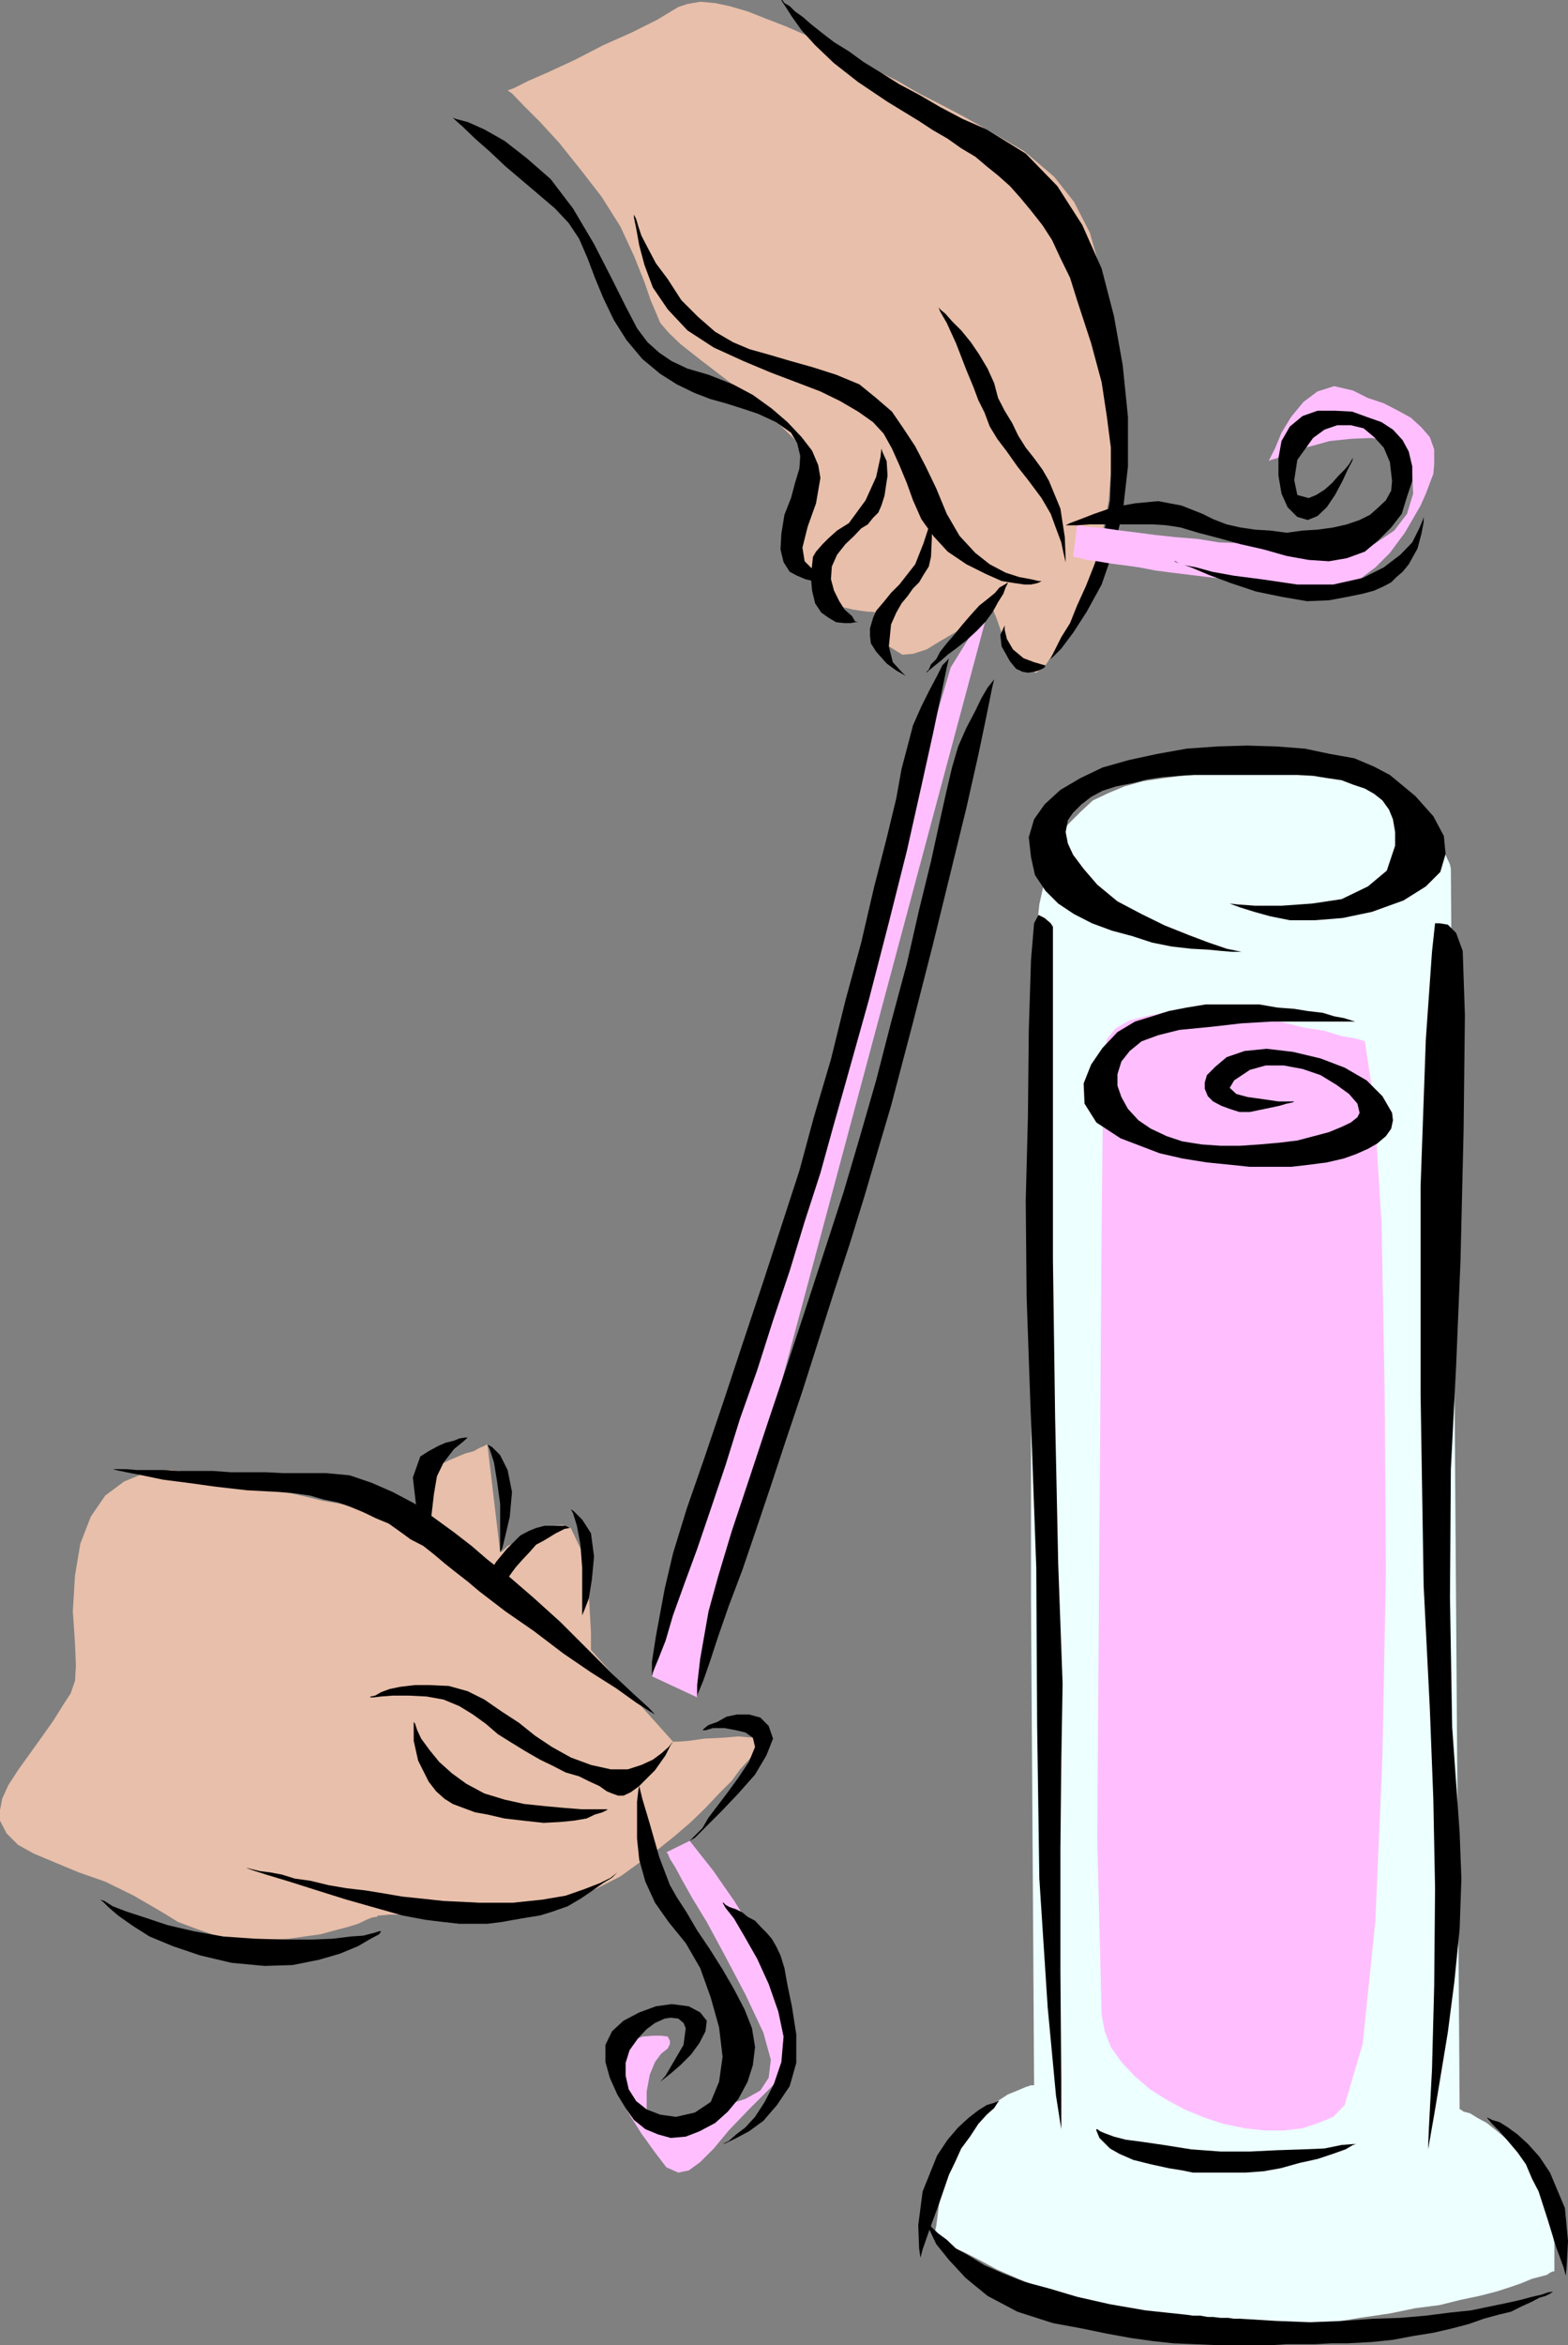 <svg xmlns="http://www.w3.org/2000/svg" width="357.402" height="534.402"><rect width="100%" height="100%" fill="#808080" stroke="none"/><path fill="#edffff" d="m330.703 198-.203-1-1.2-2.598-1.698-3.902-3.602-4.297-5.297-4.3-7.402-3.403-9.598-2.398-12.5-.7-6.703.2-6.2.8-5.597.2-5.203.699-4.797.699-4.402 1.203-3.598 1.5-3.601 1.7L246.3 185l-2.899 2.902-2.199 3.301-1.703 4.098-1.398 5.3-1.2 5.5-.699 6.7-.5 7.699-.703 57.902V364l.5 77.602.203 33.601H235l-1.2.399-1.898.8-2.199.899-2.601 1.699-2.7 2.203-2.601 2.399-2.399 3.601-3.402 7.399-1.898 7.199-.7 5.5-.5 2.199.7.203 1 .7 2.101 1.5 3.2 1.398 3.3 1.699 4.098 2.203 4.8 2.098 5.5 2.199 5.801 2.102 6.2 2 6.699 1.898 7.5 1.402 7.199 1 7.703.7h8.098l8.199-.5 7.703-.7 7.2-1.199 6.898-1 5.8-1.203 5.5-.7 4.801-1.198 4.301-.899 3.899-1 3.101-1 2.598-.902 2.402-1 1.899-.5 1.5-.399.699-.5.699-.3h.3v-6.399l-.8-4.101-.7-4.301-1.398-4.598-1.699-4.101-2.902-3.602-2.899-2.598-2.601-2.199-2.399-1.902-2.199-1.2-1.601-1-1.5-.398-.7-.5h-.199l-2-282.703"/><path fill="#ffbfff" d="m157.203 419.5 1.5 1.902 3.797 4.801 5 7.2 5.3 8.597 4.302 9.203L180 460.5v8.203l-3.797 6.5-5.5 5.5-4.601 4.797-3.399 4.102-3.101 3.101-2.602 1.899-2.398.5-2.7-1.2-2.601-3.402-3.098-4.297-2.402-3.8-2.2-3.903-1.199-3.598-.699-3.101.2-2.598 1.5-2.402 2.398-1.5 2.601-1.2 2.399-.199h1.902l1.5.2.5 1v.699l-.5 1-1.5 1.199-1.402 1.902-1.2 2.899-.699 3.8v4.102l.5 3.098L149.5 486l2.703.203 4.098-1.902 4.8-2.7 4.5-1.898 4.301-1.402 3.399-1.899 1.902-2.902.5-4.098-1.703-6.199-4.098-8.703-4.8-9.098-4-7.402-3.399-5.598-2.402-4.3-1.399-2.602-1.199-1.898-.5-1.2-.3-.3 5.3-2.602m1.699-32.7 66.7-249.097-8.899 14.399L148.602 382l10.3 4.8"/><path fill="#e8bfaa" d="m173.5 397.602-.2.3-1 1.399-1.597 1.699-2 2.203-1.902 2.598-2.899 2.902-3.101 3.297-3.301 3.203-3.598 3.098-4.101 3.3-4.098 2.899-4.3 3.102-4.301 2.199-4.399 2.199-4.5 1.203-4.3.399-8.403.8-7.5.7-6.5.199-5.5.5-4.297.5h-2.902l-2.098.199h-.5l-.3.3-1.2.2-1.203.5-1.898.902-2.602.801-2.7.7-3.3.898-3.598.5-3.601.5-4.098.199h-4.101l-4.102-.2-4.297-.698-4.3-1.5L40.601 438l-3.899-2.398L30.5 432l-6.5-3.2-6-2.097-5.297-2.203-5-2.098-3.601-2-2.602-2.601-1.5-2.899V412.5l.5-2.598 1.402-3.101 2.2-3.399 4.8-6.699 3.399-4.8 2.101-3.403 1.7-2.598 1-2.902.199-3.398-.2-5-.5-7.399.5-8.203 1.2-7.2 2.402-6.198L24 340.8l4.3-3.2 5.102-2.101 5.7-.5 6.5.703 3.398.7 3.8 1 4.102 1 3.801.898 4.399.699 4.3 1 4.098 1 4 .703 3.902.7 3.098 1 3.402.398 2.598.5 2.203.699 1.899.3.898.2h.3v-1.7l.2-3.8 1.5-3.797 2.8-3.402 2-1 2.102-.899 1.7-.699 1.898-.5 1.203-.703 1.2-.5.5-.297h.199l2.898 24.5.5-.203 1.203-1.2 2.2-1 2.597-1.398 2.602-1.199 2.699-1 2.402-.203 1.899.703 2.601 5.5 1.5 9.399.5 8.898v4l18.7 20.902h1.199l2.398-.199 3.602-.5 4.101-.203 3.598-.297 3.3.297 1.899.703v.899M115.703 20.602l1 .699L119.301 24l3.8 3.8 4.399 4.802 4.8 6 4.802 6.199 4.3 6.8 3.098 6.7 2.402 6 1.399 4.101 1.199 2.801 1 2.399 1.902 2.199 2.7 2.601 4.3 3.399 6 4.601 6.5 5 5 4.598 4.098 4 2.902 3.602L185.5 107l.5 3.402-.2 3.301-1.698 3.399-2.399 5.3v3.301l1.2 1.5.5.7v.5l.5.898.699 1.699.898 1.902 1.203 1.899 1.5 1.699 1.899 1.203 2.199.7 2.101.5 1.899.3 1.5.2h.902l1 .199h.7v1.199l.699 3.402 1.5 3.098 3.101 1.902 2.399-.203 3.101-1 3.098-1.898 3.601-2.102 2.899-2.2 2.402-2.198 1.899-1.399.5-.5.5.7 1 2.398 1.199 3.402 1.601 3.098 2 3.402 2.098 2.098 2.203.5 2.098-1.7 2.199-3.3 2.602-4.301 2.699-5.797 2.902-6.703 2.098-7.7 1.902-9.597.797-10.3V91.601l-.797-11.7-.902-10.601-1.2-8.598L248.403 53l-3.601-7-4.5-5.7-6.801-5.8-8.598-5-4.8-2.7L214.8 24l-5.301-2.7-5-2.898-5.297-2.601-5.3-2.598-5-2.703-5-2.398L179.101 6l-4.399-1.7-4.3-1.698-4.102-1.2-3.3-.699-3.398-.3-2.899.5-2.101.699L149.8 4.5 144 7.402l-6.5 2.899-6.398 3.3-5.801 2.7-4.801 2.101-3.398 1.7-1.399.5"/><path d="m280.3 205.902 1.7.2 4.102.3h6l7-.5 6.699-1 6-2.902 4.3-3.598 1.899-5.699v-3.101l-.5-2.899-.898-2.203-1.5-2.098-1.899-1.5-2.101-1.199-2.7-.902-2.601-1-3.399-.5-3.101-.5-3.598-.2h-23.5l-3.402.2-3.801.3-3.398.5-3.602.899-3.598.703-3.101 1-2.598 1.399-2.203 1.699-1.898 1.902-1.2 1.7-.5 2.699.5 2.601 1.2 2.598L247 198l3.102 3.602 4.601 3.8 5.5 2.899 5.297 2.601 5.5 2.2 4.5 1.699 4.102 1.402 2.398.5 1 .2h-2.2l-2.398-.2-3.101-.3-3.801-.2-4.398-.5-4.5-.902-4.602-1.5-4.5-1.2-4.598-1.699-4.101-2.101-3.598-2.399-2.902-2.902-2.399-3.598-.902-4.101-.5-4.5 1.203-4.098 2.399-3.402 3.601-3.301 4.598-2.7 5-2.398 6-1.699 6.5-1.402 6.699-1.2 7-.5 6.703-.199 6.7.2 6.5.5 5.699 1.199 5.601 1 4.5 1.902 3.598 1.899 5.8 4.8 4.102 4.598 2.399 4.5.398 4.102-1.2 4.101L325 202l-5.098 3.203-7.199 2.598-6.703 1.402-6.2.5H294l-4.5-.902-3.598-1-3.199-1-1.902-.7-.5-.199M145.703 407l-.203 1-.297 2.602V419l.5 4.8 1.399 5 2.199 4.802 3.101 4.398 3.899 4.8 3.3 5.7 2.399 6.703 1.902 6.797.801 6.703-.8 5.7L162 479l-3.598 2.402-4.3 1-3.602-.5-3.098-1.199-2.402-1.902-1.7-2.7-.698-3.101v-2.898l.898-2.899 2-2.8 1.902-2 1.899-1.403 2.199-1 1.402-.2 1.7.2 1.199 1 .5 1.203-.5 3.797-2.399 4.102-1.699 2.898-1.203 1.402.5-.402 1.902-1.5 2.2-1.898 2.398-2.399 1.902-2.601 1.399-2.7.3-2.402-1.5-1.898-2.601-1.399-3.898-.5-3.602.5-3.797 1.399-3.601 1.898-2.602 2.402L138 466v3.902l1 3.598 1.703 3.8 1.899 3.102 1.898 2.7 2.602 2.101 2.898 1.2 2.902.8 3.399-.3 3.101-1.2 3.598-1.902 2.902-2.598 2.399-2.902 2.101-3.899 1.2-3.8.5-4.102-.7-4.297-1.699-4.3-2.402-4.602-2.598-4.5-2.902-4.598-2.899-4.3-2.402-4.102-2.2-3.399-1.597-2.8-2.402-6.301-2.2-7.7-1.699-5.699-.699-2.902m91.699-274.598h-.699L235 132l-2.7-.5-3.097-1-3.601-1.898L222.3 126l-3.598-3.898-2.902-5-2.399-5.801-2.402-5-2.398-4.598-2.7-4.101-2.601-3.801-3.598-3.098-3.8-3.101-5.301-2.2-5.301-1.699-5-1.402-5.098-1.5-4.3-1.2L167.101 78 163 75.602l-3.898-3.399-3.801-3.8-3.098-4.801L149.5 60l-1.898-3.598-1.399-2.699-.703-2.101-.5-1.7-.5-1v-.199.899L145 52l.703 3.902 1.2 4.5L148.8 65.5l3.402 5 4.5 4.8 6 3.903 6.797 3.098 6.203 2.601 5.797 2.2 5.5 2.101 4.5 2.2 4.102 2.398L199 96.203l2.402 2.598 1.899 3.402L205 106l1.703 4.102 1.399 3.898 1.898 4.3 2.703 3.802 3.297 3.601 4.3 2.899 4.403 2.199 3.598 1.601 3.101.5 2.098.301h1.5l1.402-.3.5-.2.5-.3"/><path d="m178.102 0 .199.402.8 1.2L180.5 3.8l2.203 3.101 3.098 3.399 4.3 4.101 5.5 4.301 6.7 4.5 3.601 2.2 3.598 2.199 3.203 2.101 3.297 1.9 3.102 2.199 3.199 1.902 2.601 2.2L227.5 40l2.703 2.402 2.399 2.7L235 48l2.602 3.3 2.199 3.403 1.902 4.098 2.2 4.5 1.597 5.101 3.203 9.801 2.399 8.899L252.3 95l.902 7v6.402L253 114l-1 5.5-.898 4.8-1.7 4.5-1.902 4.802-2 4.398-1.598 4-2 3.203L240.5 148l-1 2-.398.402.898-.699 1.902-1.902 2.7-3.598 3.101-4.8 3.399-6.2 2.601-7.5 2.2-8.902 1.199-10.5V95l-1.2-11.797-2-11.203-2.8-10.797-4.399-9.902L241 42.402 233.8 35l-8.898-5.5-5.5-2.398-5.101-2.7-4.801-2.8-4.5-2.399-4.297-2.703-3.902-2.398-3.301-2.399-3.398-2.101-2.602-2-2.398-1.899-2.2-1.902-1.699-1.2L180 1.403l-1.2-.699-.5-.703h-.198M103.203 26.8l.7.302 2.699.699 3.8 1.699L115 32.102 120 36l5.5 4.8 5.102 6.7 4.8 8.102 4.098 8 3.102 6.199 2.601 5L147.602 78l2.699 2.402 2.8 1.899L156.704 84l4.797 1.402 5.602 2.2 4.5 2.398 4.3 3.102 3.598 3.101 3.203 3.399 2.399 3.101L186.5 106l.5 2.902-1 5.801-1.898 5.297-1.2 4.8.5 3.102 1.7 1.7L186 131l.703 1 .297.402h-1.7l-1.698-.402-1.899-.797-1.703-.902-1.398-2.2-.7-2.898.2-3.601.699-4.301 1.5-3.801.902-3.398 1-3.301.2-2.899-.7-2.902-1.402-2.398-3.399-2.399-4.101-1.902-3.598-1.2-3.8-1.199-3.602-1-3.598-1.402-3.902-1.898-3.801-2.399-4.098-3.402-3.601-4.301-2.899-4.598-2.402-5-1.898-4.601-1.7-4.5L132 54.402l-2.398-3.601L126.5 47.5l-3.398-2.898-4-3.399-3.899-3.3-3.601-3.403-3.301-2.898L105.6 29l-1.898-1.7-.5-.5m103.2 127.2-.902-.898-2-2.2-.898-3.601.5-5 1.199-2.7 1.199-2.101 1.402-1.7 1.2-1.698 1.398-1.399 1-1.703 1.203-1.898.5-2.2.2-4.3V120l-.2-1.7v-.5l-.3 1.7-1.403 4.3-1.898 4.802-3.602 4.601-1.898 1.899-1.7 2.101-1.699 2-.703 1.598-.7 2.402v1.7l.2 1.699 1.203 1.898 2.399 2.703 2.199 1.598 1.402.8.7.399"/><path d="m195.602 141.8-.7-.198-.699-1.2-1.703-1.5-1.2-1.902-1.198-2.398-.7-2.602.2-2.898 1.199-2.7 1.902-2.402 2-1.898 1.598-1.7 1.5-.902L199 118l1.203-1.2.7-1.597.699-2.203.699-4.598-.2-3.3-1-2.2-.199-.699-.199 1.899-1 4.601-2.402 5.297-3.801 5.203-2.7 1.7-1.898 1.699L187.5 124l-1.5 1.703-.7 1.2-.198 1.898-.301 2.402.3 3.399.7 2.898 1.402 2.102 1.7 1.199 1.699 1 1.898.199h1.402l1-.2h.7m34.101-9.097v.2l-.5 1-.5 1.398-1.203 1.902-1.2 2.2-1.597 2.199-2 2.101-2.402 2.2-2.399 1.898-1.902 1.402-1.7 1.5-.898.7-1.199 1-.5.398-.5.5v-.2l.5-.5.5-1.199 1.2-1.199.898-1.703 1.5-1.898 1.902-2.2 1.7-2.101 1.898-2.2 1.902-2.101 1.899-1.5 1.699-1.398 1-1.2 1.199-.699.5-.3.203-.2M229 142.5v1l.5 2.102 1.402 2.398 2.399 2 2.402.902 1.7.5.699.2h.199l-.2.5-.5.3-.898.399-1 .3-1.402.2-1.2-.2-1.5-.699-1.398-1.699-1.902-3.402-.301-2.598.703-1.5.297-.703m-68.898 251.8h.699l1.699-.5h2.602l2.699.5 2.101.5 1.7 1.2.5 2.102-1.399 3.398-2.402 3.602-2.399 3.3-2.199 2.899-2.203 2.902-1.398 2.399-2.899 2.898 1.2-.7 6-6 3.898-4.097 3.8-4.3 2.602-4.403 1.5-3.797-1-2.902-1.902-1.899-2.598-.699H168l-2.398.5-2.102 1.2-2 .699-.898.699-.5.5m-6.7 2.601-.3.301-.7.899-1.699 1.5-1.902 1.398-2.598 1.203-3.101 1h-3.899l-4.5-1-4.601-1.703-4.301-2.398-3.899-2.602-3.601-2.898-4-2.602-3.899-2.7-3.8-1.898-4.301-1.199-4.399-.203h-3.3l-3.399.402-2.402.5-1.899.7-1.402.8-1 .2-.2.199h.903l1.7-.2 2.597-.199h3.602l4.101.2 3.899.699 3.601 1.5 3.098 1.902 2.902 2.098 2.797 2.402 3.203 2 3.098 1.899 3.3 1.898 2.899 1.402 2.902 1.5 3.098.899 2.402 1.199 2.2 1 1.699 1.203 1.199.5 1.402.5h1.2l1.699-.8 1.902-1.403 3.598-3.598 2.402-3.402 1.2-2.398.5-.7m-59.103-4.5.302.399.5 1.5.898 1.902 1.902 2.598 2.2 2.699 2.898 2.602 3.3 2.398 4.102 2.203 4.598 1.399 4.5 1 4.8.5 4.403.398 3.797.3h6l-.2.2-1 .5-1.698.5-1.899.902-2.902.5-3.098.301-3.8.2-4.602-.5-4.301-.5-3.898-.903-2.801-.5-2.7-1-2.398-.898-1.902-1.2-1.899-1.699L97.703 406l-2.402-4.797-1-4.5v-4.3m54.999-1.7-1.198-.703-3.102-2-4.598-3.297-5.699-3.601-6.3-4.301-6.7-5.098-6.5-4.5-6-4.601-2.601-2.2-2.7-2.101-2.402-1.899-2.598-2.199-2.402-1.902-2.898-1.5L91 348.902l-2.398-1.699L85.703 346l-2.902-1.398-2.899-1.2-2.8-1-3.399-.699-3.101-.902-3.602-.5-3.398-.301-7.399-.398-7-.801-6.5-.899-5.5-.699-4.8-1-3.602-.703-2.399-.5-.699-.2h3.098l2.402.2h6l3.598.203H48.5l4.102.297H60.5l4.102.203h9.8l5.301.5 5 1.7L89.5 340l5.102 2.703 4.5 3.297 4.398 3.203 4 3.098 3.602 3.101 4.601 3.598 5.797 5 6.203 5.602 12 12 4.797 4.5 3.402 3.101 1.399 1.5m-8.199 35.699-.399.301-1.5 1.2-2.402 1.199-3.598 1.398-4.3 1.5-5.301.902-6.7.7h-7.699l-3.8-.2-4.301-.199-4.602-.5-4.797-.5-4.101-.703-4.301-.7-4.301-.5-4.098-.698-4.101-1-3.598-.5-2.902-.899-2.598-.5-2.402-.3-1.7-.403-1.199-.297h-.199l1.399.5 3.101 1L66 428.801l6.3 2 6.7 2.101 6.703 1.899 6 1.699 5.297 1 4.102.5 3.601.402h6.399L114.3 438l2.8-.5 2.9-.5 3.102-.5 2.898-.898 3.402-1.2 2.899-1.699 2.8-1.902 2.399-1.7 2-1.199 1.203-1.199.399-.3m-54.2 13.699-.5.699-1.902 1-2.898 1.699-4.102 1.703-4.797 1.399-6 1.199-6.402.199-7.5-.7-7.2-1.698-6.199-2.102-5.3-2.2-3.801-2.398-3.399-2.402-2.199-1.898-1.203-1.2-.7-.5 1 .301 1.903 1.2 3.098 1.199L33.1 437l5.102 1.703 6 1.399 6.7 1.199 7.199.5 7 .199h6l4.8-.2 4-.5 2.899-.198 2.699-.7.902-.3h.5m43.201-96.2.5.899.898 2.902.8 4.297.403 5.3v10.802l.5-1.2 1-2.601.7-4.301.5-5.297-.7-5.3-2-3.102-1.902-1.899-.7-.5m-18.999-14.699.5 1 1 3.098.699 4.3.699 5.102v11l.5-.902.703-2.899 1-4.3.5-5.602-1-5-1.703-3.398-1.898-1.899-1-.5m216-118.801-.7 6.5L325 236.801l-1.2 33.601v47.301l.7 43.7 1.402 27.8.801 20.7.399 20.398-.2 22.3-.5 19-.699 13.2-.203 5 .402-2.2 1-5.699 1.399-8.402L330 463.203l1.5-11.601 1.203-12 .399-11.5-.399-10.5-1.703-24-.5-29.602.203-29.2 1.2-23.597 1-24 .699-29.5.3-26.402-.5-14.598-1.5-4.101-1.902-1.899-1.898-.3h-1m-100.5-55.603-.5 2.102-1.2 6L223 172l-2.7 12-3.597 14.703-4 16.297-4.601 18-5 19-2.899 9.8-3.101 10.602-3.399 11-3.601 11-3.602 11.301L182.902 317l-3.8 11.3-3.399 10.302-3.402 10.101-3.098 9.098-3.101 8.199-2.399 6.902-1.902 5.801-1.5 4.297-1.2 2.902-.199.899V384l.7-6 1.898-10.797 2.203-8 3.098-10.3 3.902-11.7 4.297-13 4.5-13.402 4.602-14 4.3-13.2 3.899-12 3.601-12.199 3.801-13.199L203.102 233l3.601-13.398L209.5 207.3l2.703-11 2.098-9.598 1.5-6.703 1.199-5.098 1.402-4.8 1.899-4.301 2-3.801 1.402-2.898 1.399-2.399 1.199-1.5.3-.402M216.3 150l-.5 2.102-1.198 5.8-1.899 9.098L210 179.203l-3.297 14.7-4.101 16.3L198 228l-5.297 18.902-2.8 9.899L187 267.3l-3.598 11.101-3.402 11.2-3.797 11.3-3.601 11.301-3.899 11-3.3 10.598L162 343.902 158.902 353 156 360.902l-2.598 7.2-1.699 5.8-1.703 4.301-1.2 2.899-.198.898v-3.297l.898-5.8 2-10.801 1.902-8.102 3.098-10.098 4.102-11.8 4.3-12.7L169.5 305.5 174 292l4.3-13.2 3.903-12 3.297-12.198 3.902-13.2L192.703 228l3.598-13.2 2.902-12.5 2.899-11.3 2.199-9.098 1.199-6.699 1.402-5.3 1.2-4.602L210 161l1.902-3.797 1.7-3.203 1.199-2.398 1.199-1.2.3-.402m-51.597 283.602.7 1.199 1.898 2.402 2.402 4.098 2.899 5.101 2.601 5.7 2.2 6.3 1.199 5.7-.5 5.8-1.7 5-2.101 4.098-2.2 3.402-2.199 2.399-2.101 1.601-1.7 1.5-1.398.7.7-.2 2.097-1 3.203-1.699 3.297-2.402 3.102-3.598 2.898-4.3 1.5-5.301v-6.5l-1-6.399-1-4.8-.7-3.903-.898-2.898-1-2.102-1-1.7-1.199-1.398-1.203-1.199-1.398-1.5-1.7-.902-1.199-1-1.402-.7-1.5-.5-.899-.5-.5-.5h-.199m45.597 71.301v.301l.7.399.5.8.902 1.2 1.5 1.398 1.899 1.402 2.101 2 2.899 1.598 3.601 2.203 4.301 1.899L233.5 520l5.602 1.5 6.398 1.902 7.5 1.7 8.102 1.398 9.398 1 1.402.203h1.7l1.699.297h1.199l1.703.203h1.7l1.398.2h1.402l8.2.5 7.699.3 7.398-.3 7-.5 6.203-.2 5.797-.5 5.5-.703 4.8-.5 4.302-.898 3.898-.801 3.102-.7 2.601-.699 2.2-.5 1.398-.5 1.199-.199h.3-.3l-.7.5-1 .5-1.398.399-1.902 1-2.2 1-2.398 1.199-2.902.699-3.297.902-3.402 1.2-3.801 1-4.297 1-4.402.699-4.801.902-4.797.5-5.5.297h-3.601l-3.801.203h-6.5l-3.098.2H277l-4.797-.2-4.8-.203-4.602-.5-5-.7-5.5-1-5.801-1.198-6.5-1.2-8.098-2.601-6.8-3.598-5-4.101L216.3 515l-2.899-3.598-1.699-3.601-1.203-2.2-.2-.699m128.603-22.3.2.199 1 1.199 1.699 1.703 1.902 2.2 2.2 2.597 1.898 2.703 1.402 3.297 1.5 2.902 2.098 6.5 1.902 6.2 1.7 4.601.5 1.899.199-2.2.3-5.699-.699-7.5-3.402-8.101-2.399-3.602-2.601-2.898-2.399-2.2-2.199-1.601-1.902-1.2-1.7-.5-1-.5h-.199"/><path d="m227.8 478.8-.3.2-.898 1.402-1.7 1.5L223 484l-1.898 2.902-2 2.7-1.399 3.101-1.402 2.899-2.2 6.398-2.199 6-1.601 4.602-.5 1.898-.301-2.098-.2-5.3 1-7.7 3.302-8.199 2.398-3.601 2.402-2.801 2.399-2.2 2.199-1.699 1.902-1.199 1.7-.5.898-.402h.3m81.302 9.801h-.7l-2.601.199-3.899.8-4.8.2-6 .199-6.2.3h-6.699l-6.703-.5-6.297-1-4.8-.698-3.801-.5-2.7-.7-1.902-.699-1.2-.5-.698-.5h-.2v.297l.2.5.5 1.203 2.398 2.399 2.102 1.199 3.199 1.402 4 1 4.101.899 3.098.5 2.402.5h12L288 494.8l3.902-.7 4.301-1.199 4.098-.902 3.601-1.2 2.801-1 1.7-1 .699-.198M240 211.203V287l.5 36 .703 33.402 1 27.301-.3 17.797-.2 19.902v27.801l.2 25.2v10.8l-1.2-7.601-1.902-20.2-1.899-29.3-.5-34.801-.199-36L235 324l-1-28.598-.2-21.8.5-19.2.2-19.699.5-15.902.703-8.399 1-1.902 1.399.703 1.398 1.2.5.8M106.602 327.602l-1 .898-2.102 1.703-2.398 3.098-1.5 3.101-.7 4.098-.5 4.3-.5 3.903-.199 1.2-1-2.2-1.902-5-.7-6 1.7-4.8 1.902-1.2 2.2-1.203 1.597-.7 2-.5 1.203-.5 1.2-.198h.699M115 360.703l.203-.3.5-.7 1-1.402.899-1.2 1.5-1.699 1.601-1.699 1.5-1.703 1.7-.898 2.8-1.7 2-1 1.2-.199h.199-.2l-1-.5h-4.8l-1.899.5-1.703.7-1.898 1L115.5 353l-2.398 2.902-1.5 2.399-.5.902 3.898 1.5"/><path fill="#ffbfff" d="m289.203 105.102.297-.7 1.203-2.402 1.399-3.398L294.3 95l2.8-3.398 3.2-2.399L304.1 88l4.301 1 3.399 1.703 3.601 1.2 3.301 1.699 2.899 1.601 2.398 2.2 1.902 2.199 1 2.8v3.399l-.199 2.199-.8 2.102L325 112.5l-1.2 2.703-3.597 6.2-3.402 4.597-3.301 3.3-3.598 2.7-3.402 1.602-4.098.5-4.3.5-5-.7-2.899-.3-3.402-.399-3.801-.5-3.598-.703-4.101-.5-4.098-.5-4.101-.5-3.801-.5-3.598-.7-3.601-.5-3.102-.398-2.898-.5-2.399-.3-1.402-.399-1.5-.3h-.2l.899-7.2h.8l.903.297 2.2.203 2.597.2 3.402.5 4.098.5 3.8.5 4.602.5 5 .398 5 .8 5.098.2 5.3.5 5 .199 4.802.3 4.8.2h4.301l6-1 4.598-3.098 2.902-3.8 1.399-4.602-.2-4.5-1.699-4.098-2.902-3.101-4.598-1-4.8.199-4.801.5-3.602 1-3.598.902-2.8 1.2-2 .8-1.399.399-.5.3"/><path d="m242.902 119.703 1-.5 2.399-.902 3.101-1.2 4.301-1.5 5-.898 5.297-.5 5.3 1 4.802 1.899 2.398 1.199 3.102 1.199 3.101.703 3.399.5 3.398.2 3.8.5 3.602-.5 3.399-.2 3.601-.5L307 119.5l2.902-1 2.399-1.2 1.902-1.698 1.7-1.602 1.199-2.2.199-2.198-.5-4.301-1.399-3.301-2.199-2.398-2.402-2-2.899-.7h-3.101l-2.899 1-2.601 1.899-3.598 5-.703 4.601.703 3.399 2.598.699 1.699-.7 1.902-1.198 1.7-1.5 1.5-1.7L306.5 107l1-1.2.703-1.198.2-.2-.2.7-1 1.898-1.203 2.602-1.7 3.199-1.898 2.8-2.101 2-2.2.899-2.398-.7-2.203-2.198-1.398-3.102-.7-4.098v-4l.7-3.902L294 97.203l2.902-2.402 3.399-1.2h4l3.902.2L311.5 95l3.402 1.203 2.598 1.7 2.203 2.398 1.399 2.601.8 3.399v3.3l-1.199 3.602-1.203 3.899-2.398 3.101-2.899 2.899-3.101 2.601-4.102 1.5-4.098.7-4.601-.301-5-.899-5.301-1.5-5.297-1.203-5-1.398-4.601-1.2-4-1.199-3.2-.5-3.101-.203h-14.399l-2.902.203h-2.598"/><path d="m324.5 117.8-.2.7-.8 1.902-1.598 3.2-2.699 2.8-3.8 2.899-4.801 2.402-6.7 1.5h-8.199L287.5 132l-6.2-.797-5-.902-3.597-1-2.703-.5-1.2-.399-.898-.5h-.3l1.199.5 2.699.899 4 1.699 5.102 1.902 5.699 1.899 5.8 1.199 5.801 1 5-.2 4.301-.8 3.399-.7 2.601-.698 2.2-1 1.699-.899 1.199-1.203 1.402-1.2 1.399-1.698 2-3.602.898-3.398.5-2.602v-1.2m-81.598 11.802v-1.5l-.5-2.102-.5-2.398-1.199-3.2-1.203-3.3-2.098-3.602-2.902-3.898-2.598-3.301-2.402-3.399-2.2-2.902-1.698-2.797-1.2-3.203L223 91.203 221.8 88l-1.5-3.598-2.398-6.199-2.101-4.601L214.3 71l-.399-1 .399.5 1.199 1 1.5 1.703 2.102 2.098L221.3 78l1.902 2.8 1.899 3.2 1.5 3.3.898 3.403 1.5 2.899 1.703 2.8 1.399 2.899L233.8 102l1.902 2.402 1.899 2.598 1.5 2.602 2.601 6.3 1 6.5.2 5.2v2"/><path fill="#ffbfff" d="m311.102 237.3-.5-.198-1.899-.5-2.902-.5-3.899-1.2-4.5-.699-4.8-1.203-5.5-1-5.301-.398L276 230.8l-5.297-.2h-4.8l-4.801 1-3.602.899-3.297 1.902-1.902 2.399-.801 3.402-.398 39.598-.5 69.402-.5 69.797 1 40.102.699 3.8 1.402 3.598 2.399 3.402L258.5 473l3.602 3.102 3.8 2.398 4.098 2.203 4.602 1.899 4.3 1.398 4.801 1 4.598.5h4.5l4.101-.5 3.598-1.2 3.402-1.398 2.598-2.699 4.102-13.902 2.898-28.098 1.602-37.402.8-42.301-.3-42-.7-37.2-1.699-27.597-2.101-13.902"/><path d="M309.102 232.8h-.2l-1-.3-1.601-.5-2.2-.398-2.601-.801-3.398-.399-3.102-.5-3.898-.3-4-.7H274.8l-4.301.7-4.098.8-3.8 1.2-3.899 1.199-4 2.402-3.402 3.598-2.598 3.8-1.703 4.301.203 4.598 2.7 4.3 5.5 3.602 8.898 3.399 5.2 1.199 5.602.902 5 .5 4.8.5h9.399l4.3-.5 3.801-.5 3.899-.902 2.8-1 2.7-1.2 2.101-1.198 2-1.7 1.2-1.699.398-1.902-.2-1.7-2.198-3.8-3.602-3.598-5-2.902-5.5-2.098-6.297-1.5-6-.703-5 .5-4.101 1.402-2.602 2.2-1.898 1.898-.5 1.703v1.399l.699 1.699L276.5 251l1.902 1 1.899.703 2.199.7h2.402l2.399-.5 2.402-.5 1.899-.403 1.699-.5 1.402-.297L295 251h-3.598l-3.402-.5-3.598-.5-2.601-.7-1.5-1.398 1-1.699 3.601-2.402 3.598-1h4.102l4.3.8L301 245l3.602 2.203 2.898 2.098 1.902 2.199.5 2.102-.5 1-1.5 1.199-2.101 1-2.899 1.199-3.402.902-3.797 1-4.101.5-4.5.399-4.399.3h-4.5l-4.3-.3-4.403-.7-3.598-1.199-3.601-1.699-2.801-1.902-2.398-2.598-1.5-2.703-.899-2.598v-2.601l.899-2.899 1.898-2.402 2.703-2.2 3.797-1.398 4.8-1.199L276 234l7-.797 6.703-.402h19.399"/></svg>
